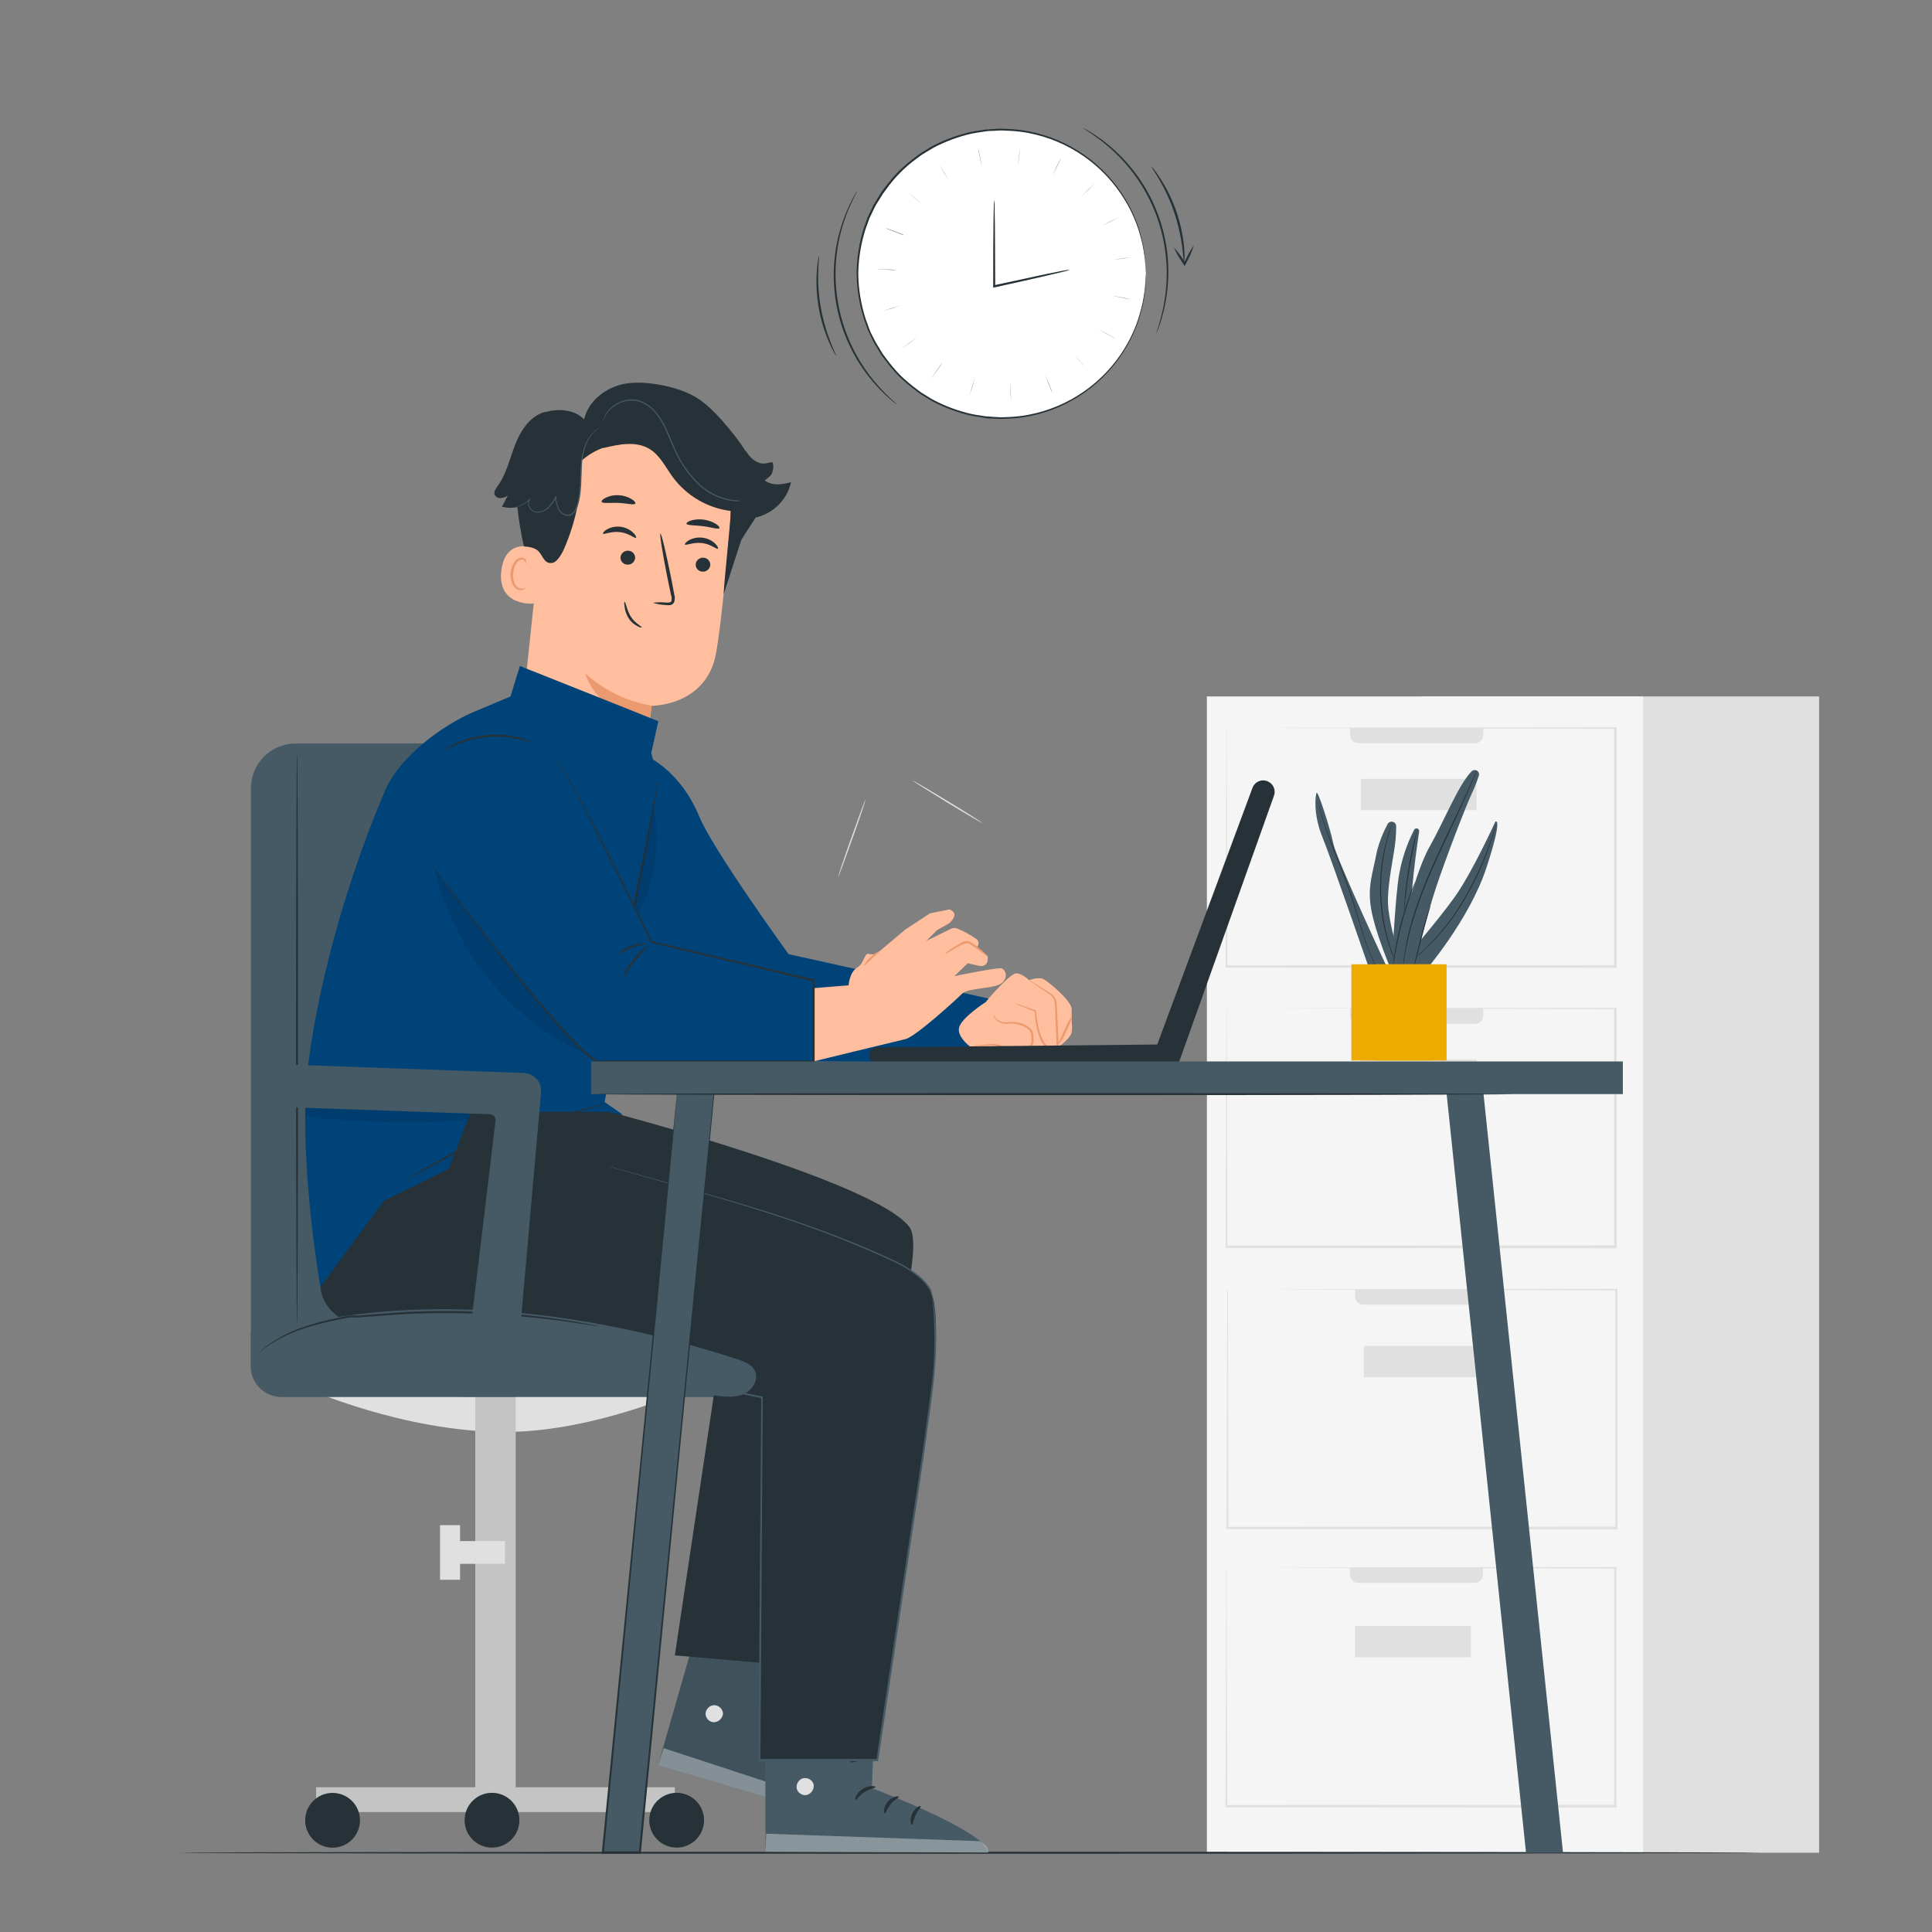 <svg width="248" height="248" viewBox="0 0 248 248" fill="none" xmlns="http://www.w3.org/2000/svg">
<rect x="0" y="0" width="248" height="248" fill="#808080" stroke="none"/>
<path d="M182.369 237.827H233.507L233.507 89.399H182.369L182.369 237.827Z" fill="#E0E0E0"/>
<path d="M154.921 237.827H210.909L210.909 89.399H154.921L154.921 237.827Z" fill="#F5F5F5"/>
<path d="M189.293 203.191H174.334C174.051 203.191 173.78 203.079 173.58 202.879C173.38 202.679 173.267 202.408 173.267 202.125V201.237H190.359V202.125C190.359 202.408 190.247 202.679 190.047 202.879C189.847 203.079 189.576 203.191 189.293 203.191V203.191Z" fill="#E0E0E0"/>
<path d="M157.396 201.237C157.396 201.237 157.396 201.416 157.396 201.773C157.396 202.13 157.396 202.671 157.396 203.365C157.396 204.779 157.396 206.837 157.366 209.491C157.366 214.823 157.331 222.491 157.307 231.88V231.994H157.421L207.313 232.024H207.482V231.88C207.482 221.038 207.482 210.696 207.482 201.282V201.153H207.328L171.329 201.183L161.056 201.207H158.333H157.634H157.406H157.654H158.363H161.111L171.418 201.252L207.328 201.351L207.194 201.217C207.194 210.641 207.194 220.973 207.194 231.816L207.338 231.677H207.308L157.416 231.706L157.525 231.816C157.5 222.456 157.48 214.808 157.465 209.496C157.465 206.837 157.465 204.764 157.441 203.345C157.441 202.641 157.441 202.105 157.441 201.733C157.441 201.361 157.396 201.237 157.396 201.237Z" fill="#E0E0E0"/>
<path d="M173.943 212.739H188.798V208.727H173.943V212.739Z" fill="#E0E0E0"/>
<path d="M189.973 167.479H175.018C174.735 167.479 174.464 167.367 174.264 167.167C174.064 166.967 173.952 166.696 173.952 166.413V165.525H191.039V166.413C191.039 166.696 190.927 166.967 190.727 167.167C190.527 167.367 190.255 167.479 189.973 167.479V167.479Z" fill="#E0E0E0"/>
<path d="M157.535 165.52C157.535 165.52 157.535 165.699 157.535 166.056C157.535 166.413 157.535 166.959 157.535 167.648C157.535 169.062 157.535 171.12 157.505 173.774C157.505 179.106 157.47 186.774 157.445 196.168V196.277H157.559L207.452 196.307H207.621V196.168C207.621 185.321 207.621 174.979 207.621 165.57V165.436H207.492L171.492 165.466L161.22 165.496H158.497H157.797H157.569H157.817H158.527H161.274L171.581 165.545L207.492 165.639L207.358 165.51C207.358 174.934 207.358 185.261 207.358 196.109L207.502 195.965H207.472L157.579 195.995L157.688 196.109C157.664 186.744 157.644 179.101 157.629 173.789C157.629 171.13 157.629 169.057 157.629 167.638C157.629 166.939 157.629 166.398 157.629 166.026C157.629 165.654 157.535 165.52 157.535 165.52Z" fill="#E0E0E0"/>
<path d="M175.063 176.784H189.918V172.772H175.063V176.784Z" fill="#E0E0E0"/>
<path d="M189.323 95.406H174.364C174.081 95.406 173.81 95.293 173.61 95.093C173.41 94.893 173.297 94.622 173.297 94.339V93.451H190.39V94.339C190.39 94.479 190.362 94.618 190.308 94.747C190.255 94.877 190.176 94.994 190.077 95.093C189.978 95.192 189.861 95.271 189.731 95.325C189.602 95.378 189.463 95.406 189.323 95.406V95.406Z" fill="#E0E0E0"/>
<path d="M157.42 93.446C157.42 93.446 157.42 93.625 157.42 93.982C157.42 94.339 157.42 94.885 157.42 95.574C157.42 96.988 157.42 99.046 157.395 101.7C157.395 107.032 157.361 114.7 157.336 124.094V124.203H157.445L207.343 124.238H207.511V124.094C207.511 113.246 207.511 102.905 207.511 93.496V93.362H207.328L171.333 93.392L161.056 93.421H158.333H157.639H157.405C157.488 93.426 157.571 93.426 157.653 93.421H158.363H161.115L171.417 93.466L207.328 93.56L207.194 93.431C207.194 102.855 207.194 113.182 207.194 124.029L207.338 123.886L157.44 123.915L157.554 124.029C157.529 114.665 157.51 107.022 157.495 101.709C157.495 99.051 157.47 96.978 157.465 95.559C157.465 94.86 157.465 94.319 157.465 93.947C157.465 93.575 157.42 93.446 157.42 93.446Z" fill="#E0E0E0"/>
<path d="M174.682 103.991H189.537V99.979H174.682V103.991Z" fill="#E0E0E0"/>
<path d="M189.323 131.43H174.363C174.081 131.43 173.809 131.318 173.609 131.118C173.409 130.918 173.297 130.647 173.297 130.364V129.446H190.389V130.334C190.393 130.477 190.369 130.618 190.317 130.751C190.265 130.884 190.187 131.005 190.088 131.107C189.988 131.21 189.869 131.291 189.738 131.346C189.607 131.402 189.465 131.43 189.323 131.43V131.43Z" fill="#E0E0E0"/>
<path d="M157.42 129.456C157.42 129.456 157.42 129.635 157.42 129.992C157.42 130.349 157.42 130.889 157.42 131.584C157.42 132.997 157.42 135.056 157.395 137.709C157.395 143.041 157.361 150.71 157.336 160.099V160.208H157.445L207.343 160.238H207.511V160.094C207.511 149.251 207.511 138.91 207.511 129.496V129.367H207.328L171.333 129.396H161.056H158.333H157.639H157.405H157.653H158.363H161.115L171.417 129.441L207.328 129.54L207.194 129.406C207.194 138.83 207.194 149.162 207.194 160.005L207.338 159.866L157.44 159.895L157.554 160.005C157.529 150.645 157.51 142.997 157.495 137.685C157.495 135.026 157.47 132.953 157.465 131.534C157.465 130.83 157.465 130.294 157.465 129.922C157.465 129.55 157.42 129.456 157.42 129.456Z" fill="#E0E0E0"/>
<path d="M174.682 140.006H189.537V135.993H174.682V140.006Z" fill="#E0E0E0"/>
<path d="M107.582 112.592C107.537 112.592 108.281 110.345 109.254 107.607C110.226 104.869 111.044 102.647 111.089 102.682C111.133 102.717 110.389 104.934 109.422 107.642C108.455 110.35 107.632 112.592 107.582 112.592Z" fill="#E0E0E0"/>
<path d="M117.18 100.217C117.205 100.172 119.218 101.353 121.674 102.846C124.129 104.339 126.098 105.589 126.073 105.633C126.048 105.678 124.035 104.498 121.579 103C119.124 101.502 117.155 100.257 117.18 100.217Z" fill="#E0E0E0"/>
<path d="M225.928 237.827C225.928 237.902 180.514 237.956 124.5 237.956C68.487 237.956 23.064 237.902 23.064 237.827C23.064 237.753 68.467 237.698 124.5 237.698C180.534 237.698 225.928 237.758 225.928 237.827Z" fill="#263238"/>
<path d="M182.722 124.907C182.722 124.907 188.579 118.167 190.792 111.421C193.004 104.676 191.952 105.469 191.952 105.469C191.952 105.469 188.976 112.016 186.705 115.181C184.433 118.345 180.4 122.988 180.4 122.988L182.722 124.907Z" fill="#455A64"/>
<path d="M181.535 106.501C181.575 106.433 181.638 106.38 181.712 106.353C181.786 106.325 181.868 106.324 181.942 106.35C182.017 106.375 182.081 106.426 182.123 106.494C182.164 106.561 182.181 106.641 182.17 106.719C181.813 109.09 181.039 114.655 181.069 118.251C181.109 122.934 181.069 124.744 181.069 124.744H178.629C178.629 124.744 179.065 115.062 179.621 112.111C179.981 110.157 180.626 108.267 181.535 106.501V106.501Z" fill="#455A64"/>
<path d="M180.227 123.96C179.203 121.645 178.526 119.191 178.218 116.679C178.019 114.953 178.376 112.621 178.907 109.516C179.113 108.371 179.218 107.209 179.22 106.044C179.217 105.916 179.172 105.792 179.092 105.692C179.012 105.591 178.901 105.52 178.776 105.489C178.651 105.458 178.52 105.469 178.402 105.52C178.284 105.571 178.186 105.659 178.123 105.772C177.534 106.86 177.077 108.016 176.764 109.214C176.174 112.284 175.505 113.817 176.015 116.733C176.526 119.65 178.416 124.129 178.416 124.129L180.227 123.96Z" fill="#455A64"/>
<path d="M178.029 124.154C178.029 124.154 171.581 110.33 171.149 108.282C170.718 106.233 169.19 101.501 169.012 101.769C168.833 102.037 168.565 104.537 169.726 107.389C170.887 110.241 175.832 124.575 175.832 124.575H178.029" fill="#455A64"/>
<path d="M180.931 123.539C180.931 123.539 180.995 123.499 181.109 123.415C181.223 123.33 181.397 123.206 181.605 123.033C182.206 122.553 182.782 122.043 183.331 121.505C185.137 119.722 186.701 117.709 187.984 115.518C189.273 113.329 190.346 111.02 191.188 108.624C191.515 107.706 191.748 106.957 191.902 106.432C191.982 106.174 192.036 105.97 192.071 105.831C192.095 105.762 192.112 105.691 192.12 105.618C192.12 105.618 192.091 105.688 192.046 105.822L191.853 106.417C191.684 106.913 191.431 107.682 191.099 108.594C190.237 110.973 189.161 113.269 187.885 115.454C186.604 117.638 185.053 119.651 183.267 121.446C182.582 122.13 181.992 122.651 181.575 123.003L181.079 123.4C181.026 123.442 180.976 123.488 180.931 123.539Z" fill="#263238"/>
<path d="M180.226 116.907C180.257 116.773 180.277 116.637 180.285 116.5C180.315 116.212 180.355 115.84 180.399 115.389C180.504 114.457 180.662 113.167 180.895 111.748C181.129 110.33 181.391 109.055 181.575 108.137L181.808 107.046C181.844 106.915 181.867 106.78 181.877 106.645C181.829 106.773 181.788 106.904 181.753 107.036C181.684 107.289 181.59 107.656 181.476 108.118C181.257 109.03 180.98 110.305 180.761 111.729C180.543 113.152 180.389 114.442 180.31 115.379C180.27 115.85 180.246 116.232 180.236 116.495C180.219 116.632 180.215 116.77 180.226 116.907V116.907Z" fill="#263238"/>
<path d="M178.719 105.688C178.689 105.743 178.664 105.801 178.644 105.861L178.451 106.357C178.367 106.58 178.267 106.853 178.173 107.18C178.079 107.508 177.955 107.87 177.861 108.287C177.811 108.495 177.756 108.713 177.702 108.936C177.647 109.16 177.613 109.403 177.563 109.651C177.454 110.147 177.389 110.672 177.315 111.228C177.173 112.444 177.122 113.669 177.161 114.893C177.21 116.118 177.346 117.338 177.568 118.544C177.687 119.094 177.791 119.62 177.93 120.101C177.999 120.344 178.054 120.597 178.123 120.801L178.327 121.44C178.451 121.847 178.6 122.204 178.719 122.522C178.838 122.839 178.952 123.107 179.056 123.32L179.284 123.816C179.308 123.875 179.338 123.932 179.373 123.985C179.373 123.985 179.373 123.92 179.309 123.801C179.244 123.682 179.19 123.504 179.101 123.305C179.011 123.107 178.902 122.809 178.793 122.497C178.684 122.184 178.535 121.822 178.421 121.416L178.223 120.776C178.158 120.558 178.104 120.319 178.039 120.076C177.905 119.58 177.806 119.084 177.692 118.524C177.479 117.325 177.345 116.114 177.29 114.898C177.255 113.681 177.303 112.463 177.434 111.253C177.508 110.697 177.568 110.166 177.667 109.68C177.717 109.432 177.751 109.184 177.801 108.971C177.851 108.758 177.905 108.525 177.95 108.321C178.039 107.905 178.153 107.538 178.243 107.21C178.332 106.883 178.421 106.61 178.495 106.382L178.664 105.861C178.689 105.806 178.708 105.747 178.719 105.688V105.688Z" fill="#263238"/>
<path d="M169.086 102.047C169.086 102.047 169.086 102.047 169.086 102.111V102.29C169.116 102.449 169.15 102.682 169.215 102.979C169.339 103.575 169.547 104.428 169.87 105.459C170.192 106.491 170.628 107.711 171.149 109.05C171.67 110.39 172.27 111.848 172.841 113.4C173.411 114.953 173.867 116.461 174.289 117.835C174.711 119.208 175.097 120.439 175.479 121.46C175.766 122.265 176.098 123.053 176.471 123.821C176.6 124.094 176.719 124.317 176.799 124.441L176.888 124.6C176.898 124.618 176.909 124.635 176.923 124.65C176.916 124.629 176.908 124.609 176.898 124.59L176.823 124.426C176.754 124.283 176.645 124.074 176.521 123.801C176.149 123.027 175.818 122.234 175.529 121.426C175.157 120.404 174.775 119.174 174.363 117.8C173.952 116.426 173.505 114.908 172.925 113.336C172.345 111.764 171.744 110.325 171.224 108.991C170.703 107.657 170.232 106.446 169.914 105.415C169.597 104.383 169.364 103.53 169.22 102.935C169.15 102.642 169.106 102.409 169.071 102.255L169.026 102.077L169.086 102.047Z" fill="#263238"/>
<path d="M188.921 98.996C189.01 98.912 189.125 98.86 189.246 98.848C189.368 98.836 189.491 98.864 189.595 98.928C189.699 98.993 189.779 99.09 189.822 99.205C189.865 99.319 189.869 99.445 189.834 99.562C189.61 100.272 189.34 100.966 189.025 101.64C188.138 103.52 185.553 110.261 184.323 113.966C183.093 117.671 181.397 124.575 181.397 124.575L178.798 124.154C178.798 124.154 181.174 112.805 183.495 108.713C185.36 105.425 187.225 100.688 188.921 98.996Z" fill="#455A64"/>
<path d="M183.614 116.282C183.558 116.379 183.513 116.483 183.48 116.59C183.405 116.793 183.301 117.086 183.182 117.463C182.944 118.202 182.651 119.238 182.354 120.389C182.056 121.54 181.813 122.581 181.644 123.34C181.565 123.702 181.501 124 181.451 124.243C181.42 124.351 181.402 124.463 181.396 124.575C181.443 124.472 181.478 124.364 181.501 124.253C181.565 124.02 181.644 123.717 181.739 123.365L182.488 120.424C182.78 119.273 183.058 118.236 183.276 117.492C183.376 117.14 183.465 116.843 183.529 116.61C183.57 116.504 183.598 116.394 183.614 116.282Z" fill="#263238"/>
<path d="M180.092 124.367V124.297L180.122 124.094C180.147 123.91 180.171 123.648 180.226 123.305C180.32 122.621 180.494 121.639 180.771 120.443C181.103 119.039 181.508 117.653 181.987 116.292C182.517 114.754 183.187 113.093 183.946 111.372C185.474 107.934 186.996 104.889 187.998 102.632C188.494 101.511 188.901 100.593 189.159 99.954C189.288 99.631 189.382 99.383 189.451 99.215C189.481 99.135 189.501 99.071 189.521 99.021C189.541 98.972 189.546 98.952 189.521 98.952L189.491 99.016C189.466 99.066 189.442 99.125 189.407 99.205C189.327 99.378 189.223 99.621 189.089 99.929C188.817 100.564 188.41 101.476 187.894 102.592C186.867 104.834 185.33 107.875 183.797 111.317C183.038 113.038 182.374 114.705 181.848 116.252C181.372 117.617 180.974 119.008 180.657 120.419C180.444 121.37 180.278 122.332 180.161 123.3C180.117 123.638 180.102 123.91 180.082 124.089V124.292C180.085 124.342 180.089 124.367 180.092 124.367Z" fill="#263238"/>
<path d="M178.798 124.154C178.84 124.011 178.869 123.865 178.887 123.717C178.937 123.415 179.006 123.013 179.09 122.527C179.269 121.535 179.542 120.131 179.934 118.623C180.326 117.115 180.762 115.771 181.099 114.809C181.263 114.343 181.402 113.961 181.506 113.668C181.562 113.531 181.607 113.39 181.64 113.247C181.569 113.376 181.508 113.51 181.456 113.648C181.342 113.911 181.184 114.293 181.005 114.774C180.539 116.024 180.137 117.297 179.8 118.589C179.408 120.077 179.15 121.495 178.991 122.507C178.917 123.003 178.862 123.425 178.833 123.712C178.81 123.858 178.798 124.006 178.798 124.154V124.154Z" fill="#263238"/>
<path d="M173.47 136.132H183.604V123.781H173.47V136.132Z" fill="#EDAB00"/>
<path d="M176.7 136.132H185.692V123.781H176.7V136.132Z" fill="#EDAB00"/>
<path d="M128.573 53.677C138.805 53.677 147.099 45.383 147.099 35.152C147.099 24.92 138.805 16.626 128.573 16.626C118.342 16.626 110.048 24.92 110.048 35.152C110.048 45.383 118.342 53.677 128.573 53.677Z" fill="white"/>
<path d="M147.098 35.151C147.098 35.151 147.098 35.052 147.069 34.854C147.039 34.655 147.034 34.358 147.009 33.971C147.009 33.777 146.984 33.564 146.97 33.326C146.955 33.088 146.895 32.83 146.855 32.552C146.772 31.907 146.643 31.269 146.469 30.643C146.036 28.91 145.344 27.253 144.415 25.727C143.07 23.486 141.266 21.555 139.121 20.062C136.976 18.568 134.539 17.546 131.97 17.062C131.202 16.919 130.425 16.83 129.644 16.794C129.247 16.794 128.846 16.74 128.444 16.745L127.224 16.809C127.02 16.809 126.812 16.809 126.609 16.849L125.994 16.943C125.587 17.012 125.17 17.062 124.759 17.146C123.07 17.526 121.438 18.123 119.903 18.922C119.516 19.13 119.144 19.378 118.757 19.607C118.569 19.726 118.37 19.83 118.187 19.964L117.646 20.37C116.144 21.461 114.831 22.79 113.757 24.304L113.336 24.869L112.964 25.474L112.592 26.06C112.461 26.259 112.345 26.468 112.245 26.684C112.041 27.116 111.833 27.548 111.62 27.984L111.124 29.343C110.518 31.221 110.197 33.178 110.171 35.151C110.197 37.122 110.518 39.078 111.124 40.954C111.287 41.411 111.456 41.867 111.62 42.318C111.783 42.77 112.036 43.186 112.245 43.613C112.343 43.832 112.459 44.042 112.592 44.243L112.964 44.853L113.331 45.458L113.757 46.024C114.308 46.775 114.909 47.488 115.558 48.156C116.214 48.794 116.911 49.387 117.646 49.932L118.187 50.339C118.37 50.473 118.569 50.577 118.757 50.696C119.144 50.924 119.516 51.192 119.903 51.38C121.438 52.18 123.07 52.777 124.759 53.156C125.17 53.245 125.587 53.29 125.999 53.359L126.609 53.454C126.817 53.454 127.02 53.454 127.224 53.493L128.464 53.568C128.866 53.568 129.267 53.533 129.664 53.523C130.445 53.486 131.222 53.395 131.99 53.25C134.559 52.768 136.997 51.747 139.142 50.253C141.288 48.759 143.091 46.827 144.435 44.585C145.356 43.062 146.041 41.408 146.469 39.68C146.643 39.053 146.772 38.415 146.855 37.77C146.895 37.492 146.945 37.234 146.97 36.996C146.994 36.758 146.999 36.545 147.009 36.352C147.036 35.968 147.056 35.675 147.069 35.474C147.069 35.275 147.098 35.171 147.098 35.171C147.098 35.171 147.098 35.275 147.098 35.474C147.098 35.672 147.098 35.97 147.069 36.352C147.069 36.55 147.069 36.763 147.039 37.006C147.009 37.249 146.974 37.502 146.935 37.78C146.858 38.421 146.736 39.056 146.568 39.68C146.147 41.426 145.463 43.099 144.539 44.64C143.195 46.913 141.383 48.874 139.223 50.393C137.063 51.912 134.604 52.953 132.01 53.449C131.234 53.594 130.448 53.687 129.659 53.726C129.257 53.726 128.851 53.781 128.444 53.776L127.209 53.717C127.001 53.717 126.792 53.717 126.584 53.677L125.984 53.568C125.567 53.498 125.146 53.454 124.729 53.364C123.887 53.18 123.058 52.938 122.249 52.64C121.414 52.342 120.6 51.988 119.814 51.579C119.422 51.365 119.04 51.117 118.653 50.884C118.459 50.76 118.256 50.656 118.073 50.522L117.527 50.111C116.783 49.559 116.075 48.959 115.409 48.315C114.75 47.637 114.139 46.914 113.579 46.153L113.147 45.582L112.77 44.967L112.398 44.347C112.264 44.145 112.146 43.933 112.046 43.712C111.838 43.276 111.625 42.839 111.416 42.398L110.92 41.014C110.309 39.112 109.985 37.129 109.958 35.131C109.973 33.14 110.286 31.163 110.886 29.264L111.382 27.885L112.016 26.566C112.115 26.345 112.232 26.133 112.364 25.931L112.741 25.316L113.113 24.701L113.544 24.125C114.106 23.366 114.717 22.645 115.374 21.968C116.04 21.323 116.748 20.724 117.492 20.172L118.038 19.76C118.221 19.626 118.425 19.522 118.618 19.398C119.005 19.17 119.387 18.902 119.779 18.709C121.335 17.902 122.989 17.301 124.699 16.918C125.116 16.834 125.537 16.784 125.954 16.715L126.574 16.621C126.782 16.621 126.991 16.621 127.199 16.581L128.434 16.521C128.841 16.521 129.242 16.556 129.644 16.571C130.435 16.612 131.222 16.705 132 16.849C134.594 17.344 137.053 18.386 139.213 19.905C141.373 21.424 143.185 23.385 144.529 25.658C145.453 27.198 146.138 28.871 146.558 30.618C146.725 31.25 146.846 31.893 146.92 32.542C146.96 32.825 147.004 33.083 147.024 33.321L147.054 33.971C147.054 34.353 147.079 34.645 147.084 34.854C147.089 35.062 147.098 35.151 147.098 35.151Z" fill="#263238"/>
<path d="M137.358 34.631C137.115 34.72 136.867 34.791 136.614 34.844L134.545 35.34C132.794 35.747 130.364 36.297 127.646 36.893L127.492 36.927V36.208C127.492 33.306 127.492 30.678 127.527 28.768C127.527 27.855 127.562 27.097 127.572 26.516C127.564 26.241 127.581 25.965 127.621 25.693C127.658 25.966 127.675 26.241 127.671 26.516C127.671 27.097 127.696 27.855 127.71 28.768C127.71 30.673 127.75 33.301 127.75 36.208V36.749L127.591 36.62C130.309 36.029 132.745 35.509 134.506 35.132L136.589 34.72C136.842 34.667 137.099 34.637 137.358 34.631V34.631Z" fill="#263238"/>
<path d="M148.423 42.79C148.441 42.686 148.469 42.585 148.508 42.487C148.562 42.294 148.676 41.991 148.775 41.644C149.095 40.603 149.337 39.541 149.5 38.465C150.066 34.909 149.727 31.268 148.514 27.878C147.3 24.488 145.251 21.459 142.556 19.071C141.748 18.349 140.889 17.686 139.986 17.087C139.669 16.864 139.406 16.715 139.242 16.591C139.152 16.539 139.065 16.479 138.984 16.413C139.085 16.443 139.18 16.488 139.267 16.547C139.441 16.646 139.713 16.78 140.041 16.993C140.973 17.566 141.856 18.217 142.68 18.937C145.432 21.319 147.522 24.372 148.745 27.799C149.969 31.227 150.285 34.913 149.663 38.499C149.487 39.574 149.224 40.633 148.875 41.664C148.756 42.031 148.627 42.309 148.557 42.497C148.524 42.6 148.479 42.698 148.423 42.79V42.79Z" fill="#263238"/>
<path d="M151.975 33.673C151.935 33.673 151.91 32.934 151.762 31.754C151.563 30.219 151.214 28.707 150.72 27.24C150.221 25.78 149.578 24.372 148.801 23.039C148.195 22.013 147.759 21.417 147.809 21.393C147.942 21.504 148.059 21.635 148.156 21.779C148.359 22.047 148.652 22.439 148.969 22.94C149.813 24.259 150.496 25.674 151.003 27.156C151.513 28.637 151.846 30.174 151.995 31.734C152.049 32.329 152.064 32.816 152.064 33.153C152.062 33.33 152.032 33.506 151.975 33.673V33.673Z" fill="#263238"/>
<path d="M110.077 24.423C110.048 24.522 110.006 24.617 109.953 24.706C109.864 24.889 109.71 25.147 109.552 25.499C107.684 29.21 106.93 33.382 107.382 37.512C107.833 41.641 109.47 45.552 112.096 48.772C112.779 49.617 113.522 50.412 114.318 51.152C114.596 51.42 114.814 51.609 114.978 51.748C115.057 51.815 115.132 51.888 115.201 51.966C115.108 51.917 115.021 51.857 114.943 51.787C114.784 51.663 114.541 51.485 114.254 51.227C113.425 50.511 112.657 49.728 111.957 48.886C109.616 46.098 108.037 42.751 107.374 39.172C106.711 35.592 106.986 31.902 108.173 28.46C108.522 27.424 108.959 26.418 109.477 25.454C109.651 25.107 109.819 24.854 109.919 24.681C109.964 24.59 110.017 24.504 110.077 24.423V24.423Z" fill="#263238"/>
<path d="M105.122 32.86C105.167 32.86 105.073 33.599 105.033 34.789C104.98 36.335 105.085 37.882 105.346 39.407C105.611 40.933 106.03 42.429 106.595 43.871C107.027 44.977 107.364 45.637 107.325 45.657C107.213 45.522 107.12 45.374 107.047 45.215C106.883 44.923 106.665 44.491 106.427 43.941C105.804 42.511 105.355 41.013 105.088 39.477C104.824 37.934 104.744 36.366 104.85 34.804C104.894 34.204 104.954 33.723 105.008 33.391C105.022 33.209 105.061 33.031 105.122 32.86V32.86Z" fill="#263238"/>
<path d="M143.909 38.192C143.21 38.048 142.645 37.924 142.645 37.919C142.645 37.914 143.215 38.023 143.914 38.167C144.614 38.311 145.179 38.43 145.174 38.435C145.169 38.44 144.604 38.356 143.909 38.192Z" fill="#263238"/>
<path d="M142.114 42.879C141.499 42.517 141.003 42.219 141.003 42.214C141.003 42.209 141.499 42.497 142.124 42.859C142.749 43.221 143.235 43.519 143.23 43.524C143.225 43.529 142.724 43.241 142.114 42.879Z" fill="#263238"/>
<path d="M138.88 46.708C138.414 46.163 138.042 45.716 138.047 45.716C138.052 45.716 138.434 46.148 138.895 46.708C139.356 47.269 139.733 47.7 139.723 47.7C139.713 47.7 139.376 47.249 138.88 46.708Z" fill="#263238"/>
<path d="M134.61 49.287C134.347 48.623 134.139 48.082 134.144 48.082C134.149 48.082 134.367 48.613 134.64 49.277C134.912 49.942 135.111 50.478 135.101 50.483C135.091 50.488 134.873 49.947 134.61 49.287Z" fill="#263238"/>
<path d="M129.719 50.334C129.689 49.62 129.67 49.044 129.675 49.044C129.68 49.044 129.714 49.62 129.744 50.334C129.774 51.048 129.799 51.624 129.794 51.624C129.789 51.624 129.754 51.048 129.719 50.334Z" fill="#263238"/>
<path d="M124.754 49.734C124.952 49.05 125.116 48.499 125.126 48.499C125.136 48.499 124.977 49.059 124.779 49.744C124.58 50.428 124.412 50.979 124.402 50.979C124.392 50.979 124.551 50.419 124.754 49.734Z" fill="#263238"/>
<path d="M120.245 47.561C120.657 46.976 120.994 46.51 121.004 46.515C121.014 46.52 120.677 47.011 120.265 47.576C119.854 48.142 119.536 48.608 119.536 48.608C119.536 48.608 119.834 48.142 120.245 47.561Z" fill="#263238"/>
<path d="M116.699 44.039C117.274 43.618 117.745 43.286 117.75 43.291C117.755 43.295 117.289 43.638 116.709 44.059C116.128 44.481 115.662 44.808 115.657 44.803C115.652 44.798 116.119 44.456 116.699 44.039Z" fill="#263238"/>
<path d="M114.477 39.556C115.162 39.348 115.717 39.184 115.717 39.189C115.717 39.194 115.167 39.373 114.482 39.581C113.798 39.789 113.247 39.948 113.247 39.943C113.247 39.938 113.798 39.764 114.477 39.556Z" fill="#263238"/>
<path d="M113.837 34.596C114.552 34.596 115.127 34.646 115.127 34.656C115.127 34.665 114.547 34.656 113.837 34.621C113.128 34.586 112.543 34.566 112.548 34.561C112.553 34.556 113.123 34.566 113.837 34.596Z" fill="#263238"/>
<path d="M114.839 29.691C115.509 29.949 116.044 30.157 116.044 30.187C116.044 30.217 115.499 29.988 114.829 29.735C114.16 29.483 113.629 29.269 113.629 29.264C113.629 29.259 114.175 29.438 114.839 29.691Z" fill="#263238"/>
<path d="M117.384 25.381C117.929 25.842 118.376 26.219 118.376 26.224C118.376 26.229 117.924 25.862 117.384 25.4C116.843 24.939 116.392 24.567 116.392 24.562C116.392 24.557 116.833 24.924 117.384 25.381Z" fill="#263238"/>
<path d="M121.183 22.136C121.55 22.746 121.847 23.242 121.842 23.247C121.837 23.252 121.53 22.751 121.163 22.146C120.796 21.541 120.498 21.04 120.503 21.035C120.508 21.03 120.815 21.526 121.183 22.136Z" fill="#263238"/>
<path d="M125.83 20.292C125.979 20.991 126.098 21.556 126.093 21.556C126.088 21.556 125.959 20.996 125.805 20.297C125.652 19.597 125.538 19.037 125.547 19.032C125.557 19.027 125.681 19.597 125.83 20.292Z" fill="#263238"/>
<path d="M130.825 20.063C130.741 20.773 130.666 21.343 130.661 21.343C130.656 21.343 130.716 20.768 130.805 20.058C130.895 19.349 130.964 18.779 130.969 18.779C130.974 18.779 130.914 19.344 130.825 20.063Z" fill="#263238"/>
<path d="M135.631 21.467C135.324 22.107 135.066 22.628 135.061 22.623C135.056 22.618 135.299 22.097 135.606 21.452C135.914 20.807 136.172 20.291 136.182 20.296C136.191 20.301 135.939 20.832 135.631 21.467Z" fill="#263238"/>
<path d="M139.714 24.353C139.218 24.849 138.801 25.266 138.796 25.261C138.791 25.256 139.198 24.839 139.699 24.334C140.2 23.828 140.611 23.421 140.616 23.426C140.621 23.431 140.219 23.847 139.714 24.353Z" fill="#263238"/>
<path d="M142.64 28.406C142 28.723 141.479 28.976 141.479 28.971C141.479 28.966 141.975 28.703 142.63 28.386C143.285 28.068 143.791 27.815 143.791 27.82C143.791 27.825 143.28 28.088 142.64 28.406Z" fill="#263238"/>
<path d="M144.098 33.193L142.813 33.346C142.813 33.346 143.384 33.257 144.093 33.168C144.802 33.078 145.373 33.004 145.373 33.009C145.373 33.014 144.802 33.098 144.098 33.193Z" fill="#263238"/>
<path d="M153.264 31.481C152.989 32.319 152.633 33.127 152.203 33.897L152.173 33.951L152.074 34.154L151.95 33.966C151.451 33.269 151.022 32.525 150.67 31.744C151.242 32.384 151.75 33.078 152.188 33.817H151.964L151.994 33.758C152.343 32.959 152.768 32.197 153.264 31.481V31.481Z" fill="#263238"/>
<path d="M39.185 178.153C39.185 178.153 51.748 183.813 64.833 183.813C76.945 183.813 89.767 177.717 89.767 177.717L39.185 178.153Z" fill="#E0E0E0"/>
<path d="M66.197 178.263H61.009V232.609H66.197V178.263Z" fill="#C4C4C4"/>
<path d="M86.622 229.42H40.573V232.604H86.622V229.42Z" fill="#C4C4C4"/>
<path d="M46.208 233.651C46.21 234.347 46.005 235.028 45.62 235.608C45.234 236.188 44.686 236.64 44.043 236.908C43.4 237.175 42.693 237.246 42.01 237.111C41.327 236.976 40.699 236.641 40.207 236.15C39.714 235.658 39.378 235.031 39.242 234.348C39.107 233.665 39.176 232.957 39.443 232.314C39.71 231.671 40.161 231.122 40.74 230.735C41.319 230.349 42 230.144 42.696 230.145C43.627 230.146 44.518 230.516 45.176 231.173C45.834 231.83 46.206 232.721 46.208 233.651Z" fill="#263238"/>
<path d="M66.672 233.651C66.672 234.346 66.466 235.026 66.079 235.605C65.693 236.183 65.144 236.634 64.501 236.9C63.858 237.166 63.151 237.236 62.469 237.1C61.787 236.964 61.16 236.629 60.669 236.138C60.177 235.646 59.842 235.019 59.706 234.337C59.571 233.655 59.64 232.948 59.906 232.305C60.172 231.663 60.623 231.113 61.202 230.727C61.78 230.341 62.46 230.134 63.155 230.134C64.088 230.134 64.983 230.505 65.642 231.164C66.302 231.824 66.672 232.718 66.672 233.651V233.651Z" fill="#263238"/>
<path d="M90.376 233.651C90.376 234.346 90.17 235.026 89.783 235.605C89.397 236.183 88.848 236.634 88.205 236.9C87.563 237.166 86.856 237.236 86.173 237.1C85.491 236.964 84.865 236.629 84.373 236.138C83.881 235.646 83.546 235.019 83.41 234.337C83.275 233.655 83.344 232.948 83.611 232.305C83.877 231.663 84.327 231.113 84.906 230.727C85.484 230.341 86.164 230.134 86.859 230.134C87.792 230.134 88.687 230.505 89.346 231.164C90.006 231.824 90.376 232.718 90.376 233.651Z" fill="#263238"/>
<path d="M64.828 197.82H57.77V200.741H64.828V197.82Z" fill="#E0E0E0"/>
<path d="M59.054 195.776H56.484V202.785H59.054V195.776Z" fill="#E0E0E0"/>
<path d="M37.955 95.436H59.025V171.239H32.201V101.184C32.204 99.659 32.811 98.198 33.89 97.12C34.968 96.043 36.43 95.437 37.955 95.436Z" fill="#455A64"/>
<path d="M38.133 170.089C38.063 170.089 38.004 153.641 38.004 133.355C38.004 113.069 38.063 96.616 38.133 96.616C38.202 96.616 38.262 113.064 38.262 133.355C38.262 153.646 38.192 170.089 38.133 170.089Z" fill="#263238"/>
<path d="M32.201 171.085H98.57V179.329H36.144C35.091 179.329 34.082 178.911 33.338 178.167C32.594 177.422 32.176 176.413 32.176 175.361V171.065L32.201 171.085Z" fill="#455A64"/>
<path d="M69.768 65.472L66.891 92.896C66.395 97.563 66.638 104.512 74.048 104.949C80.496 104.844 82.758 98.947 83.21 94.597C83.428 92.529 83.606 90.808 83.646 90.599C83.646 90.599 90.694 90.674 91.924 83.814C92.519 80.501 93.184 73.577 93.715 67.307C93.989 64.058 93.03 60.825 91.028 58.251C89.026 55.678 86.129 53.953 82.912 53.419L82.247 53.305C75.031 52.521 70.338 58.221 69.768 65.472Z" fill="#FFBE9D"/>
<path d="M83.646 90.585C80.473 90.049 77.521 88.613 75.14 86.448C75.14 86.448 76.484 91.83 83.443 92.356L83.646 90.585Z" fill="#EB996E"/>
<path d="M81.637 69.034C81.489 69.157 80.749 68.443 79.594 68.304C78.438 68.165 77.52 68.656 77.411 68.498C77.357 68.423 77.525 68.18 77.907 67.952C78.446 67.657 79.064 67.541 79.673 67.62C80.276 67.696 80.839 67.961 81.28 68.379C81.622 68.701 81.712 68.974 81.637 69.034Z" fill="#263238"/>
<path d="M81.523 71.687C81.485 71.93 81.354 72.148 81.158 72.295C80.961 72.442 80.715 72.507 80.472 72.476C80.352 72.465 80.237 72.431 80.131 72.375C80.025 72.32 79.931 72.243 79.855 72.151C79.779 72.059 79.722 71.952 79.687 71.838C79.652 71.723 79.641 71.603 79.653 71.484C79.692 71.242 79.824 71.025 80.02 70.877C80.216 70.73 80.462 70.665 80.705 70.695C80.824 70.706 80.94 70.74 81.046 70.796C81.152 70.851 81.245 70.928 81.322 71.02C81.398 71.112 81.455 71.219 81.489 71.333C81.524 71.448 81.535 71.568 81.523 71.687V71.687Z" fill="#263238"/>
<path d="M83.795 77.376C84.38 77.296 84.973 77.287 85.561 77.351C85.834 77.351 86.101 77.351 86.176 77.183C86.243 76.906 86.226 76.616 86.126 76.349L85.675 74.167C85.05 71.057 84.648 68.522 84.777 68.498C84.906 68.473 85.506 70.978 86.126 74.078C86.275 74.847 86.414 75.566 86.548 76.275C86.663 76.629 86.649 77.012 86.508 77.356C86.455 77.444 86.383 77.517 86.297 77.573C86.211 77.627 86.113 77.662 86.012 77.674C85.856 77.694 85.697 77.694 85.541 77.674C84.949 77.647 84.362 77.546 83.795 77.376V77.376Z" fill="#263238"/>
<path d="M81.547 64.634C81.408 64.882 80.501 64.599 79.385 64.555C78.269 64.51 77.336 64.669 77.227 64.411C77.182 64.287 77.376 64.069 77.778 63.875C78.299 63.635 78.872 63.53 79.444 63.568C80.017 63.598 80.574 63.768 81.066 64.064C81.438 64.277 81.607 64.515 81.547 64.634Z" fill="#263238"/>
<path d="M92.345 67.794C92.206 67.992 91.323 67.675 90.232 67.541C89.141 67.407 88.218 67.461 88.119 67.233C88.08 67.124 88.278 66.955 88.675 66.822C89.209 66.665 89.77 66.625 90.322 66.703C90.878 66.774 91.413 66.96 91.894 67.248C92.256 67.481 92.41 67.699 92.345 67.794Z" fill="#263238"/>
<path d="M69.48 70.641C69.371 70.566 64.991 68.458 64.361 73.18C63.731 77.902 68.602 77.56 68.626 77.426C68.651 77.292 69.48 70.641 69.48 70.641Z" fill="#FFBE9D"/>
<path d="M67.427 75.447C67.427 75.447 67.332 75.492 67.189 75.536C66.981 75.594 66.759 75.569 66.569 75.467C66.073 75.219 65.78 74.371 65.874 73.517C65.915 73.11 66.047 72.716 66.261 72.367C66.325 72.225 66.422 72.101 66.545 72.006C66.668 71.911 66.812 71.847 66.966 71.821C67.062 71.808 67.161 71.83 67.243 71.883C67.326 71.936 67.387 72.015 67.417 72.109C67.466 72.248 67.417 72.342 67.447 72.352C67.476 72.362 67.561 72.287 67.546 72.084C67.538 71.964 67.487 71.852 67.402 71.766C67.284 71.65 67.126 71.584 66.96 71.583C66.761 71.597 66.569 71.661 66.402 71.769C66.234 71.878 66.097 72.027 66.003 72.203C65.747 72.584 65.588 73.021 65.542 73.478C65.448 74.435 65.815 75.392 66.469 75.68C66.591 75.734 66.724 75.759 66.857 75.755C66.99 75.751 67.12 75.717 67.238 75.655C67.402 75.561 67.457 75.457 67.427 75.447Z" fill="#EB996E"/>
<path d="M82.371 80.536C82.435 80.422 81.533 80.04 80.957 79.122C80.722 78.716 80.54 78.281 80.417 77.828C80.312 77.471 80.228 77.242 80.174 77.252C80.119 77.262 80.114 77.5 80.174 77.882C80.233 78.394 80.402 78.886 80.67 79.326C80.942 79.768 81.332 80.127 81.796 80.362C82.113 80.541 82.336 80.576 82.371 80.536Z" fill="#263238"/>
<path d="M63.885 62.382C65.031 60.8 65.442 58.826 66.157 57.011C66.871 55.195 68.086 53.36 69.976 52.874L70.016 52.899C71.717 52.403 73.74 52.566 74.976 53.831C75.536 51.396 77.877 49.645 80.342 49.238C82.807 48.831 86.627 49.56 88.849 50.726C90.565 51.609 92.152 53.236 94.047 55.592C94.85 56.582 95.57 57.637 96.199 58.746L97.687 65.398L95.584 68.617C95.457 68.842 95.318 69.061 95.168 69.272V69.272L92.896 76.26C92.97 74.306 93.739 67.55 93.814 65.591C92.354 65.413 90.946 64.941 89.674 64.205C88.401 63.468 87.29 62.482 86.408 61.306C85.456 60.031 84.757 58.479 83.398 57.645C81.652 56.569 79.43 57.025 77.411 57.521L77.5 57.452C76.449 57.826 75.479 58.398 74.643 59.138C74.721 63.019 73.961 66.871 72.416 70.432C72.183 70.968 71.588 72.059 71.022 72.223C69.921 72.535 69.733 71.424 69.148 70.789C68.716 70.323 68.022 70.199 67.253 70.135C66.873 68.473 66.592 66.79 66.41 65.095C65.753 65.231 65.074 65.212 64.426 65.041L65.175 63.632C64.903 63.796 64.601 63.9 64.287 63.94C64.123 63.96 63.957 63.927 63.813 63.846C63.669 63.765 63.555 63.639 63.488 63.488C63.364 63.106 63.647 62.715 63.885 62.382Z" fill="#263238"/>
<path d="M77.088 54.823C76.824 54.995 76.572 55.186 76.334 55.394C75.728 56.004 75.29 56.761 75.064 57.591C74.892 58.158 74.777 58.742 74.722 59.332C74.663 59.972 74.653 60.656 74.633 61.38C74.627 62.14 74.574 62.899 74.474 63.652C74.415 64.051 74.327 64.446 74.211 64.832C74.111 65.249 73.906 65.633 73.616 65.948C73.485 66.07 73.325 66.155 73.151 66.197C72.978 66.238 72.796 66.235 72.624 66.187C72.29 66.093 71.997 65.891 71.791 65.611C71.466 65.06 71.294 64.431 71.295 63.791L71.434 63.821C71.171 64.324 70.837 64.787 70.442 65.195C70.066 65.571 69.56 65.788 69.028 65.8C68.782 65.802 68.54 65.736 68.329 65.611C68.133 65.485 67.979 65.304 67.887 65.09C67.802 64.892 67.771 64.675 67.798 64.46C67.829 64.269 67.926 64.094 68.071 63.965L68.135 64.039C67.564 64.594 66.85 64.979 66.072 65.15C66.017 65.167 65.96 65.175 65.903 65.175C65.955 65.154 66.008 65.137 66.062 65.125C66.171 65.09 66.33 65.046 66.528 64.966C67.102 64.742 67.625 64.404 68.066 63.974L68.135 64.049C68.008 64.183 67.927 64.354 67.901 64.537C67.875 64.72 67.907 64.906 67.992 65.071C68.076 65.261 68.216 65.422 68.393 65.532C68.585 65.646 68.805 65.704 69.028 65.701C69.524 65.681 69.994 65.474 70.343 65.12C70.719 64.719 71.037 64.267 71.285 63.776L71.404 63.563V63.806C71.415 64.419 71.586 65.02 71.9 65.547C72.089 65.787 72.349 65.961 72.644 66.043C72.792 66.086 72.949 66.09 73.1 66.054C73.25 66.019 73.389 65.945 73.502 65.839C73.769 65.543 73.959 65.185 74.053 64.798C74.168 64.418 74.256 64.03 74.316 63.637C74.415 62.891 74.47 62.139 74.479 61.385C74.479 60.661 74.519 59.977 74.583 59.332C74.646 58.732 74.769 58.141 74.95 57.566C75.192 56.724 75.654 55.962 76.29 55.359C76.524 55.137 76.794 54.956 77.088 54.823V54.823Z" fill="#455A64"/>
<path d="M97.856 63.528L97.797 63.567L97.613 63.676C97.515 63.738 97.412 63.793 97.306 63.84C97.177 63.895 97.033 63.969 96.864 64.024C95.897 64.356 94.863 64.444 93.854 64.282C92.352 64.042 90.952 63.374 89.821 62.357C88.462 61.102 87.373 59.583 86.622 57.893C86.195 57.01 85.863 56.112 85.486 55.279C85.147 54.468 84.691 53.711 84.132 53.032C83.634 52.416 82.987 51.936 82.252 51.639C81.92 51.512 81.57 51.438 81.216 51.42C80.882 51.407 80.549 51.439 80.224 51.514C79.242 51.751 78.386 52.35 77.828 53.191C77.641 53.504 77.489 53.837 77.376 54.183C77.373 54.16 77.373 54.137 77.376 54.114C77.376 54.054 77.406 53.99 77.426 53.905C77.505 53.639 77.619 53.384 77.763 53.146C77.994 52.769 78.288 52.433 78.631 52.154C79.087 51.787 79.616 51.523 80.184 51.381C80.876 51.202 81.606 51.239 82.277 51.485C83.034 51.788 83.703 52.278 84.221 52.908C84.79 53.596 85.256 54.363 85.605 55.185C85.987 56.028 86.319 56.921 86.741 57.799C87.487 59.468 88.56 60.97 89.895 62.218C91.007 63.226 92.384 63.894 93.864 64.143C94.858 64.315 95.879 64.243 96.84 63.934C97.514 63.731 97.846 63.488 97.856 63.528Z" fill="#455A64"/>
<path d="M92.152 70.433C92.003 70.561 91.264 69.842 90.109 69.708C88.953 69.574 88.035 70.055 87.931 69.897C87.877 69.822 88.04 69.584 88.427 69.351C88.966 69.058 89.585 68.944 90.193 69.024C90.796 69.095 91.36 69.359 91.8 69.778C92.137 70.11 92.227 70.388 92.152 70.433Z" fill="#263238"/>
<path d="M91.17 72.585C91.133 72.828 91.002 73.047 90.806 73.195C90.609 73.342 90.362 73.406 90.119 73.374C90 73.363 89.884 73.329 89.778 73.273C89.673 73.217 89.579 73.141 89.503 73.049C89.428 72.956 89.371 72.85 89.337 72.735C89.303 72.621 89.292 72.501 89.305 72.382C89.343 72.14 89.474 71.923 89.669 71.776C89.864 71.629 90.109 71.563 90.352 71.593C90.471 71.604 90.587 71.638 90.693 71.694C90.799 71.749 90.892 71.826 90.969 71.918C91.045 72.01 91.102 72.117 91.136 72.231C91.171 72.346 91.182 72.466 91.17 72.585Z" fill="#263238"/>
<path d="M95.729 57.869C96.225 58.707 97.063 59.51 98.04 59.51C98.398 59.473 98.753 59.408 99.101 59.317C99.419 59.555 99.221 60.706 98.953 60.998C98.705 61.246 98.436 61.472 98.149 61.673C99.221 62.402 100.287 62.209 101.542 61.896C101.313 62.915 100.821 63.857 100.115 64.627C99.41 65.397 98.515 65.969 97.519 66.286C97.21 66.412 96.875 66.463 96.542 66.435C96.209 66.406 95.888 66.299 95.605 66.122C95.192 65.698 94.95 65.136 94.925 64.545C94.598 62.411 94.536 60.245 94.742 58.097L95.729 57.869Z" fill="#263238"/>
<path d="M82.916 97.018C82.916 97.018 87.281 98.788 89.766 104.83C91.512 109.075 101.224 122.477 101.224 122.477L127.045 128.211L127.928 136.45L86.626 136.107L80.888 117.83L82.916 97.018Z" fill="#004379"/>
<path d="M65.526 89.404L60.943 91.329C56.703 93.104 51.276 97.196 49.456 101.422C45.086 111.6 41.128 124.68 39.61 136.251C38.078 147.922 41.128 165.193 41.128 165.193L79.886 143.047L77.619 141.464L84.965 101.507L83.596 96.671L84.508 92.579C84.508 92.579 74.226 88.452 66.737 85.491L65.526 89.404Z" fill="#004379"/>
<g opacity="0.3">
<path opacity="0.3" d="M61.826 153.646C61.968 151.662 62.11 149.667 62.252 147.66C61.798 148.093 61.203 148.348 60.576 148.379C61.546 147.453 62.406 146.42 63.14 145.299L61.375 146.058C61.997 145.579 62.506 144.967 62.863 144.267C61.915 143.528 60.581 143.652 59.391 143.771C53.265 144.391 47.085 143.979 40.934 143.568C40.318 143.532 39.718 143.363 39.174 143.072C39.174 143.072 39.05 141.385 39.322 140.755C39.595 140.125 40.022 140.309 40.667 140.076C41.321 139.877 42.001 139.773 42.685 139.768C50.17 139.371 57.669 139.987 65.139 140.607C65.605 140.599 66.062 140.731 66.454 140.983C67.064 141.479 67.009 142.412 66.905 143.191C66.521 145.988 66.141 148.784 65.764 151.578" fill="black"/>
</g>
<path d="M84.508 99.899C84.508 100.026 84.496 100.152 84.474 100.276L84.315 101.343C84.176 102.265 83.953 103.605 83.66 105.251C83.075 108.55 82.197 113.088 81.18 118.088C80.163 123.087 79.132 127.606 78.393 130.87C78.021 132.482 77.718 133.796 77.5 134.734C77.396 135.17 77.311 135.517 77.247 135.78C77.224 135.904 77.187 136.026 77.138 136.142C77.151 136.017 77.171 135.893 77.197 135.77C77.247 135.502 77.316 135.15 77.406 134.714C77.599 133.766 77.901 132.452 78.214 130.83L80.902 118.048C81.944 113.048 82.852 108.515 83.481 105.226C83.784 103.605 84.037 102.28 84.216 101.333C84.3 100.896 84.369 100.544 84.419 100.276C84.436 100.148 84.466 100.022 84.508 99.899Z" fill="#263238"/>
<path d="M49.456 156.627C49.525 156.542 49.604 156.464 49.689 156.394L50.384 155.754C50.681 155.477 51.058 155.144 51.51 154.762C51.961 154.38 52.457 153.954 53.042 153.512C54.188 152.595 55.602 151.568 57.214 150.492C58.825 149.415 60.685 148.324 62.635 147.273C64.584 146.221 66.563 145.348 68.359 144.609C70.154 143.87 71.801 143.3 73.204 142.873C73.899 142.64 74.544 142.471 75.104 142.313C75.665 142.154 76.151 142.03 76.548 141.936L77.47 141.727C77.575 141.694 77.683 141.674 77.793 141.668C77.692 141.715 77.588 141.751 77.48 141.777L76.572 142.035C76.18 142.144 75.699 142.278 75.144 142.452C74.588 142.625 73.954 142.804 73.259 143.047C71.87 143.498 70.234 144.098 68.448 144.832C66.662 145.567 64.733 146.464 62.759 147.501C60.785 148.538 58.964 149.639 57.343 150.69C55.721 151.742 54.307 152.763 53.151 153.666C52.561 154.098 52.055 154.524 51.599 154.881C51.142 155.239 50.761 155.566 50.448 155.829L49.724 156.429C49.642 156.504 49.552 156.571 49.456 156.627V156.627Z" fill="#263238"/>
<path d="M69.351 142C69.386 142.065 65.616 144.183 60.919 146.732C56.222 149.282 52.413 151.3 52.378 151.236C52.343 151.171 56.113 149.058 60.81 146.504C65.507 143.95 69.317 141.941 69.351 142Z" fill="#263238"/>
<g opacity="0.3">
<path opacity="0.3" d="M55.73 111.387C58.136 121.803 65.492 131.098 75.283 135.339C68.239 127.799 61.707 119.797 55.73 111.387V111.387Z" fill="black"/>
</g>
<g opacity="0.3">
<path opacity="0.3" d="M83.894 103.471C84.841 107.875 84.137 113.391 81.91 117.294L81.359 116.153C82.138 112.845 83.254 106.977 83.874 103.471" fill="black"/>
</g>
<path d="M104.497 208.573L99.85 222.551C99.85 222.551 112.503 231.975 111.893 234.638L84.464 226.603L90.808 204.521L104.497 208.573Z" fill="#455A64"/>
<g opacity="0.3">
<path opacity="0.3" d="M104.497 208.573L99.85 222.551C99.85 222.551 112.503 231.975 111.893 234.638L84.464 226.603L90.808 204.521L104.497 208.573Z" fill="black"/>
</g>
<path d="M91.716 218.88C91.428 218.882 91.152 218.991 90.941 219.185C90.729 219.38 90.597 219.645 90.57 219.931C90.561 220.218 90.664 220.498 90.856 220.711C91.048 220.924 91.315 221.056 91.602 221.077C91.906 221.073 92.199 220.957 92.422 220.75C92.646 220.542 92.785 220.26 92.812 219.956C92.789 219.656 92.65 219.377 92.425 219.177C92.201 218.977 91.907 218.872 91.606 218.885" fill="#E0E0E0"/>
<g opacity="0.6">
<path opacity="0.6" d="M84.464 226.603L85.188 224.4L111.218 232.927C111.218 232.927 112.285 233.814 111.893 234.638L84.464 226.603Z" fill="white"/>
</g>
<path d="M100.336 222.54C100.291 222.674 99.606 222.54 98.818 222.778C98.029 223.016 97.518 223.473 97.409 223.384C97.3 223.294 97.727 222.58 98.684 222.312C99.641 222.044 100.4 222.426 100.336 222.54Z" fill="#263238"/>
<path d="M102.866 224.574C102.866 224.713 102.211 224.773 101.591 225.204C100.971 225.636 100.664 226.196 100.53 226.152C100.396 226.107 100.53 225.328 101.318 224.803C102.107 224.277 102.901 224.445 102.866 224.574Z" fill="#263238"/>
<path d="M103.491 228.497C103.362 228.497 103.372 227.768 103.927 227.133C104.483 226.499 105.202 226.389 105.222 226.518C105.242 226.647 104.726 226.925 104.294 227.451C103.863 227.977 103.63 228.522 103.491 228.497Z" fill="#263238"/>
<path d="M101.04 219.232C100.951 219.341 100.391 218.974 99.617 218.806C98.843 218.637 98.183 218.701 98.129 218.563C98.074 218.424 98.799 218.116 99.706 218.329C100.614 218.543 101.14 219.153 101.04 219.232Z" fill="#263238"/>
<path d="M112.498 214.813L111.917 229.534C111.917 229.534 126.688 235.065 126.842 237.798L98.263 237.698L98.208 214.724L112.498 214.813Z" fill="#455A64"/>
<path d="M103.084 228.264C102.808 228.346 102.573 228.528 102.422 228.773C102.272 229.018 102.218 229.311 102.27 229.594C102.343 229.872 102.52 230.112 102.765 230.263C103.01 230.414 103.303 230.466 103.585 230.407C103.876 230.319 104.124 230.126 104.28 229.866C104.437 229.606 104.491 229.297 104.433 228.998C104.329 228.716 104.119 228.486 103.848 228.355C103.577 228.225 103.265 228.204 102.98 228.299" fill="#E0E0E0"/>
<g opacity="0.6">
<path opacity="0.6" d="M98.263 237.698L98.347 235.382L125.721 236.339C125.721 236.339 126.991 236.9 126.842 237.797L98.263 237.698Z" fill="white"/>
</g>
<path d="M112.383 229.39C112.383 229.529 111.679 229.588 110.99 230.035C110.3 230.481 109.933 231.067 109.804 231.027C109.675 230.987 109.889 230.164 110.732 229.638C111.575 229.112 112.413 229.261 112.383 229.39Z" fill="#263238"/>
<path d="M115.375 230.64C115.405 230.774 114.8 231.007 114.324 231.598C113.847 232.188 113.709 232.813 113.57 232.803C113.431 232.793 113.346 232.009 113.952 231.285C114.557 230.561 115.375 230.506 115.375 230.64Z" fill="#263238"/>
<path d="M117.056 234.231C116.927 234.261 116.739 233.561 117.096 232.803C117.453 232.044 118.113 231.736 118.172 231.85C118.232 231.964 117.825 232.376 117.537 233.006C117.25 233.636 117.205 234.221 117.056 234.231Z" fill="#263238"/>
<path d="M112.14 226.017C112.081 226.146 111.441 225.953 110.652 226.017C109.864 226.082 109.249 226.315 109.164 226.196C109.08 226.077 109.66 225.581 110.618 225.531C111.575 225.482 112.21 225.908 112.14 226.017Z" fill="#263238"/>
<path d="M78.259 142.724C78.259 142.724 112.518 151.652 116.773 157.56C120.364 162.574 101.506 213.776 101.506 213.776L86.626 212.492L93.045 169.647L54.659 157.446L60.457 142.705L78.259 142.724Z" fill="#263238"/>
<path d="M80.715 150.749C80.715 150.749 115.737 159.256 119.279 165.302C120.93 168.124 119.844 177.39 119.229 181.764C118.812 184.711 112.622 225.938 112.622 225.938H97.48L97.812 179.374L61.425 172.038C61.425 172.038 41.893 173.526 41.129 165.193L49.283 154.142L68.528 144.634L80.715 150.749Z" fill="#263238"/>
<path d="M78.046 149.678C78.046 149.678 78.22 149.718 78.542 149.812L80.03 150.224L85.744 151.821C88.224 152.515 91.26 153.364 94.766 154.405C98.273 155.447 102.246 156.707 106.556 158.338C108.716 159.145 110.944 160.064 113.242 161.096L114.978 161.88C115.563 162.165 116.133 162.482 116.685 162.827C117.249 163.181 117.782 163.582 118.277 164.028C118.791 164.48 119.223 165.019 119.551 165.62C120.732 170.986 120.018 176.854 119.14 182.851C118.758 185.871 118.267 188.952 117.806 192.101C117.344 195.251 116.853 198.475 116.362 201.748C115.37 208.3 114.378 215.086 113.327 222.03C113.128 223.344 112.935 224.654 112.736 225.953V226.067H97.36V225.938C97.494 208.291 97.618 192.309 97.718 179.379L97.797 179.473L71.921 174.21L64.862 172.762L63.027 172.38C62.611 172.291 62.402 172.236 62.402 172.236L63.032 172.35L64.877 172.708L71.965 174.096L97.832 179.265H97.911V179.349C97.827 192.28 97.722 208.261 97.608 225.913L97.48 225.784H112.617L112.493 225.894C112.687 224.589 112.885 223.285 113.079 221.97L116.119 201.689C116.615 198.409 117.098 195.193 117.567 192.042C118.034 188.892 118.53 185.812 118.917 182.791C119.122 181.283 119.322 179.795 119.517 178.327C119.725 176.882 119.855 175.427 119.904 173.967C119.953 172.529 119.953 171.112 119.904 169.717C119.874 169.017 119.834 168.328 119.775 167.643C119.769 166.972 119.632 166.308 119.373 165.689C119.058 165.11 118.643 164.592 118.148 164.156C117.664 163.72 117.143 163.327 116.59 162.981C116.046 162.635 115.483 162.321 114.904 162.039L113.178 161.25C110.886 160.223 108.659 159.296 106.507 158.487C102.206 156.845 98.233 155.591 94.737 154.519C91.24 153.448 88.204 152.605 85.729 151.895L80.025 150.288L78.537 149.852C78.215 149.738 78.046 149.678 78.046 149.678Z" fill="#455A64"/>
<path d="M126.549 128.618C126.772 128.281 129.664 124.943 130.443 124.943C131.221 124.943 132.114 125.836 132.114 125.836C132.635 125.597 133.215 125.519 133.781 125.612C134.45 125.836 137.565 128.504 137.565 129.506V131.178C137.636 131.62 137.636 132.07 137.565 132.512C137.456 133.291 135.581 134.625 135.581 134.625H124.883C124.883 134.625 122.844 133.251 123.097 131.956C123.35 130.662 126.549 128.618 126.549 128.618Z" fill="#FFBE9D"/>
<path d="M132.115 125.835C132.347 125.941 132.569 126.068 132.779 126.212L134.545 127.328C134.749 127.447 134.945 127.58 135.13 127.725C135.327 127.907 135.475 128.136 135.562 128.39C135.629 128.659 135.661 128.936 135.656 129.213L135.701 130.066C135.76 131.232 135.82 132.512 135.884 133.851L135.914 134.456V134.565L135.81 134.59L135.155 134.749H135.125C134.819 134.739 134.524 134.63 134.287 134.436C134.068 134.255 133.885 134.034 133.746 133.786C133.495 133.335 133.306 132.851 133.186 132.348C132.978 131.508 132.855 130.649 132.819 129.784L132.878 129.863L131.008 129.129C130.777 129.048 130.553 128.946 130.339 128.826C130.579 128.875 130.815 128.945 131.043 129.035L132.938 129.694H132.992V129.754C133.05 130.605 133.188 131.449 133.404 132.274C133.526 132.752 133.711 133.213 133.955 133.642C134.061 133.869 134.225 134.064 134.429 134.209C134.633 134.354 134.871 134.444 135.12 134.471H135.091L135.745 134.307L135.646 134.441L135.616 133.831C135.562 132.492 135.502 131.217 135.453 130.046C135.453 129.754 135.453 129.471 135.423 129.193C135.428 128.935 135.403 128.677 135.348 128.425C135.28 128.203 135.155 128.003 134.986 127.844C134.81 127.702 134.626 127.57 134.436 127.447L132.715 126.267C132.503 126.14 132.302 125.996 132.115 125.835V125.835Z" fill="#EB996E"/>
<path d="M124.883 134.243C125.118 134.192 125.357 134.161 125.597 134.148L127.546 133.995H127.576C128.301 134.165 129.035 134.298 129.773 134.392C130.199 134.45 130.628 134.484 131.058 134.496C131.267 134.53 131.48 134.518 131.684 134.459C131.887 134.401 132.075 134.298 132.234 134.158C132.367 133.969 132.431 133.74 132.417 133.509C132.417 133.266 132.382 133.013 132.372 132.755C132.344 132.545 132.242 132.351 132.085 132.209C131.928 132.052 131.749 131.918 131.554 131.812C130.846 131.456 130.05 131.314 129.262 131.406C128.98 131.432 128.696 131.391 128.433 131.286C128.17 131.18 127.936 131.014 127.75 130.8C127.517 130.468 127.536 130.225 127.551 130.23C127.617 130.409 127.711 130.577 127.829 130.726C128.015 130.912 128.24 131.053 128.489 131.139C128.737 131.225 129.002 131.253 129.262 131.222C130.084 131.1 130.923 131.232 131.668 131.599C131.884 131.714 132.083 131.859 132.258 132.031C132.465 132.217 132.595 132.473 132.625 132.75C132.625 132.978 132.675 133.246 132.675 133.504C132.689 133.795 132.603 134.081 132.432 134.317C132.259 134.517 132.023 134.652 131.762 134.699C131.529 134.743 131.29 134.758 131.053 134.744C130.597 134.744 130.16 134.684 129.744 134.63C128.996 134.522 128.256 134.371 127.526 134.178H127.556L125.607 134.248C125.366 134.272 125.123 134.27 124.883 134.243V134.243Z" fill="#EB996E"/>
<path d="M135.771 134.198C136.018 133.535 136.307 132.887 136.634 132.259C136.885 131.592 137.218 130.959 137.626 130.374C137.455 131.062 137.203 131.728 136.877 132.358C136.624 133.034 136.249 133.658 135.771 134.198V134.198Z" fill="#EB996E"/>
<path d="M112.593 136.455L151.127 136.951L163.527 102.161C163.659 101.813 163.654 101.427 163.511 101.083C163.368 100.739 163.098 100.463 162.758 100.311V100.311C162.575 100.226 162.376 100.18 162.174 100.176C161.972 100.172 161.772 100.21 161.585 100.287C161.399 100.365 161.23 100.48 161.091 100.626C160.951 100.772 160.843 100.945 160.774 101.135L148.548 134.079L112.558 134.436C112.295 134.436 112.043 134.541 111.857 134.727C111.671 134.913 111.566 135.165 111.566 135.428C111.561 135.564 111.584 135.7 111.634 135.827C111.684 135.953 111.76 136.069 111.856 136.165C111.952 136.261 112.067 136.337 112.194 136.387C112.321 136.436 112.457 136.46 112.593 136.455Z" fill="#263238"/>
<path d="M55.17 110.608C55.17 110.608 74.018 136.232 76.94 136.232H104.443V125.816L83.646 120.91C83.646 120.91 73.408 99.731 71.137 97.018C68.865 94.305 62.809 90.649 58.28 94.736C53.752 98.823 55.17 110.608 55.17 110.608Z" fill="#004379"/>
<path d="M104.423 126.842L108.931 126.48C108.931 126.48 109.026 124.809 110.013 124.218C111 123.628 110.896 122.348 111.501 122.448C111.828 122.512 112.165 122.512 112.493 122.448L116.228 119.303L119.377 117.24L121.857 116.744C121.857 116.744 123.345 117.135 121.857 118.509L120.28 119.397L118.906 120.776L122.051 119.229C122.195 119.159 122.354 119.122 122.514 119.122C122.675 119.122 122.834 119.159 122.978 119.229C123.829 119.596 124.64 120.05 125.399 120.583C125.467 120.646 125.521 120.723 125.558 120.808C125.595 120.894 125.614 120.986 125.614 121.079C125.614 121.172 125.595 121.264 125.558 121.349C125.521 121.434 125.467 121.511 125.399 121.575L126.773 122.755C126.773 122.755 127.07 124.332 125.493 123.936L124.218 123.643L122.512 125.3C122.512 125.3 128.221 124.119 128.613 124.308C129.005 124.496 129.501 125.389 128.613 126.173C127.725 126.956 124.283 126.763 123.499 127.552C122.715 128.34 117.507 133.092 116.228 133.384C114.948 133.677 104.453 136.241 104.453 136.241L104.423 126.842Z" fill="#FFBE9D"/>
<path d="M126.733 122.74C126.464 122.576 126.205 122.393 125.959 122.195C125.726 122.021 125.463 121.818 125.126 121.599C124.967 121.49 124.802 121.381 124.63 121.272C124.476 121.158 124.295 121.084 124.104 121.059C123.714 121.143 123.342 121.3 123.008 121.52C122.671 121.704 122.373 121.877 122.12 122.016C121.861 122.199 121.581 122.352 121.287 122.472C121.495 122.232 121.742 122.028 122.016 121.867C122.259 121.699 122.552 121.505 122.889 121.307C123.058 121.208 123.236 121.108 123.425 121.009C123.63 120.891 123.859 120.819 124.094 120.801C124.163 120.787 124.234 120.787 124.303 120.801C124.361 120.82 124.417 120.843 124.471 120.87C124.572 120.919 124.67 120.974 124.764 121.034C124.948 121.148 125.116 121.262 125.26 121.381C125.573 121.609 125.845 121.833 126.069 122.026C126.52 122.433 126.763 122.715 126.733 122.74Z" fill="#EB996E"/>
<path d="M112.919 122.066C112.959 122.125 112.493 122.532 111.927 123.058C111.362 123.584 110.935 124.02 110.881 123.966C111.09 123.543 111.386 123.17 111.749 122.869C112.067 122.51 112.469 122.234 112.919 122.066V122.066Z" fill="#EB996E"/>
<path d="M71.136 97.018C71.541 97.516 71.906 98.045 72.227 98.6C72.877 99.676 73.795 101.283 74.896 103.361C77.113 107.518 80.163 113.544 83.74 120.88L83.67 120.821L104.472 125.711H104.572V136.4H103.198H79.821H77.163C77.047 136.407 76.931 136.407 76.815 136.4C76.698 136.377 76.585 136.339 76.478 136.286C76.27 136.177 76.073 136.049 75.888 135.904C75.542 135.646 75.211 135.37 74.896 135.076C73.691 133.941 72.547 132.744 71.469 131.49C69.356 129.089 67.501 126.773 65.789 124.65C62.407 120.394 59.763 116.877 57.948 114.447L55.869 111.63C55.641 111.307 55.468 111.064 55.339 110.891C55.21 110.717 55.165 110.633 55.165 110.633C55.165 110.633 55.234 110.712 55.363 110.876L55.914 111.6L58.032 114.378C59.872 116.793 62.541 120.29 65.938 124.531C67.639 126.644 69.519 128.95 71.632 131.346C72.711 132.589 73.853 133.776 75.055 134.902C75.369 135.19 75.701 135.46 76.047 135.711C76.216 135.833 76.395 135.941 76.582 136.033C76.766 136.121 76.97 136.157 77.173 136.137H79.831H103.208H104.453L104.324 136.266C104.324 132.695 104.324 129.203 104.324 125.85L104.418 125.974L83.621 121.024H83.571L83.546 120.979C79.995 113.634 76.969 107.587 74.787 103.426C73.701 101.338 72.803 99.726 72.168 98.639C71.846 98.104 71.603 97.687 71.409 97.429C71.216 97.171 71.136 97.018 71.136 97.018Z" fill="#263238"/>
<path d="M68.399 95.341C68.399 95.386 67.754 95.128 66.703 94.89C66.085 94.753 65.459 94.659 64.828 94.607C64.057 94.548 63.283 94.548 62.512 94.607C61.743 94.688 60.982 94.829 60.235 95.029C59.624 95.196 59.026 95.404 58.444 95.654C57.453 96.085 56.887 96.452 56.862 96.413C56.974 96.3 57.101 96.203 57.239 96.125C57.601 95.887 57.979 95.675 58.37 95.49C58.951 95.211 59.553 94.979 60.171 94.796C60.928 94.579 61.703 94.431 62.487 94.354C63.272 94.282 64.063 94.282 64.848 94.354C65.489 94.42 66.124 94.534 66.748 94.697C67.165 94.806 67.575 94.945 67.973 95.113C68.255 95.232 68.409 95.322 68.399 95.341Z" fill="#263238"/>
<path d="M79.856 125.667C80.164 124.777 80.64 123.955 81.26 123.247C81.811 122.482 82.507 121.833 83.309 121.337C83.358 121.396 82.406 122.21 81.459 123.405C80.511 124.601 79.931 125.702 79.856 125.667Z" fill="#263238"/>
<path d="M79.227 122.472C80.281 121.539 81.654 121.047 83.061 121.098C83.061 121.178 82.153 121.272 81.077 121.659C80 122.046 79.271 122.537 79.227 122.472Z" fill="#263238"/>
<path d="M96.899 175.961C96.502 175.133 95.54 174.771 94.662 174.473C77.337 168.888 58.746 166.21 40.836 169.464C38.683 169.856 36.461 170.366 34.75 171.735C33.039 173.104 32.012 175.584 32.925 177.568L36.6 178.749C54.94 176.707 73.456 176.837 91.765 179.136C93 179.294 94.3 179.448 95.441 178.962C96.581 178.476 97.439 177.072 96.899 175.961Z" fill="#455A64"/>
<path d="M76.796 170.232C76.757 170.24 76.716 170.24 76.677 170.232L76.345 170.188L75.06 169.999C73.949 169.821 72.337 169.563 70.333 169.335C65.123 168.719 59.876 168.468 54.63 168.586C53.097 168.615 51.599 168.69 50.166 168.809C48.733 168.928 47.334 168.997 45.999 169.116C45.834 169.13 45.669 169.13 45.504 169.116C45.349 169.102 45.192 169.102 45.037 169.116C44.723 169.138 44.411 169.184 44.105 169.255L42.309 169.632C41.154 169.89 40.092 170.173 39.135 170.49C37.623 170.961 36.179 171.628 34.84 172.474C34.343 172.777 34.016 173.04 33.783 173.223L33.515 173.427C33.456 173.471 33.421 173.496 33.416 173.491L33.495 173.407L33.748 173.183C34.078 172.899 34.424 172.634 34.785 172.39C36.114 171.499 37.559 170.797 39.08 170.302C40.124 169.951 41.186 169.653 42.26 169.409L44.06 169.022C44.385 168.94 44.718 168.889 45.052 168.868C45.217 168.854 45.383 168.854 45.548 168.868C45.713 168.887 45.879 168.887 46.044 168.868C47.359 168.744 48.767 168.66 50.211 168.546C51.654 168.432 53.187 168.348 54.675 168.318C59.916 168.198 65.158 168.472 70.358 169.136C72.342 169.389 73.969 169.677 75.075 169.885L76.355 170.123L76.682 170.193L76.796 170.232Z" fill="#263238"/>
<path d="M33.376 142L62.907 143.032C63.01 143.036 63.111 143.061 63.204 143.106C63.296 143.152 63.378 143.216 63.444 143.295C63.51 143.374 63.559 143.466 63.587 143.565C63.615 143.664 63.621 143.768 63.607 143.87L59.356 179.285H66.012L69.445 140.299C69.484 139.984 69.456 139.665 69.365 139.362C69.274 139.058 69.121 138.777 68.915 138.536C68.709 138.295 68.456 138.099 68.17 137.961C67.885 137.823 67.574 137.746 67.257 137.735L32.582 136.495L33.376 142Z" fill="#455A64"/>
<path d="M190.325 139.42H185.697V140.447L195.885 237.827H200.637L190.325 139.42Z" fill="#455A64"/>
<path d="M87.008 139.42H91.636V140.467L82.137 237.797H77.386L87.008 139.42Z" fill="#455A64"/>
<path d="M87.008 139.42C87.008 139.42 87.008 139.594 86.969 139.916C86.929 140.239 86.889 140.754 86.83 141.404C86.706 142.709 86.527 144.633 86.294 147.103C85.798 152.063 85.128 159.221 84.28 168.099C82.554 185.836 80.168 210.413 77.51 237.792L77.386 237.648H82.138L82.009 237.767C86.512 192.046 90.326 153.313 91.596 140.447C91.596 139.951 91.596 139.673 91.596 139.4L91.631 139.435H88.159H87.306H87.023H87.296H88.139L91.651 139.41H91.686V139.45C91.686 139.723 91.686 140.01 91.686 140.497C90.441 153.363 86.696 192.081 82.262 237.832V237.951H77.252V237.807C79.95 210.398 82.376 185.791 84.126 168.034C85.014 159.171 85.724 152.019 86.22 147.074C86.468 144.594 86.661 142.709 86.79 141.404C86.859 140.764 86.909 140.273 86.944 139.916C86.978 139.559 87.008 139.42 87.008 139.42Z" fill="#263238"/>
<path d="M208.315 136.251H75.873V140.442H208.315V136.251Z" fill="#455A64"/>
<path d="M194.214 140.447C194.214 140.517 167.817 140.576 135.264 140.576C102.712 140.576 76.305 140.517 76.305 140.447C76.305 140.378 102.697 140.318 135.264 140.318C167.832 140.318 194.214 140.368 194.214 140.447Z" fill="#263238"/>
</svg>